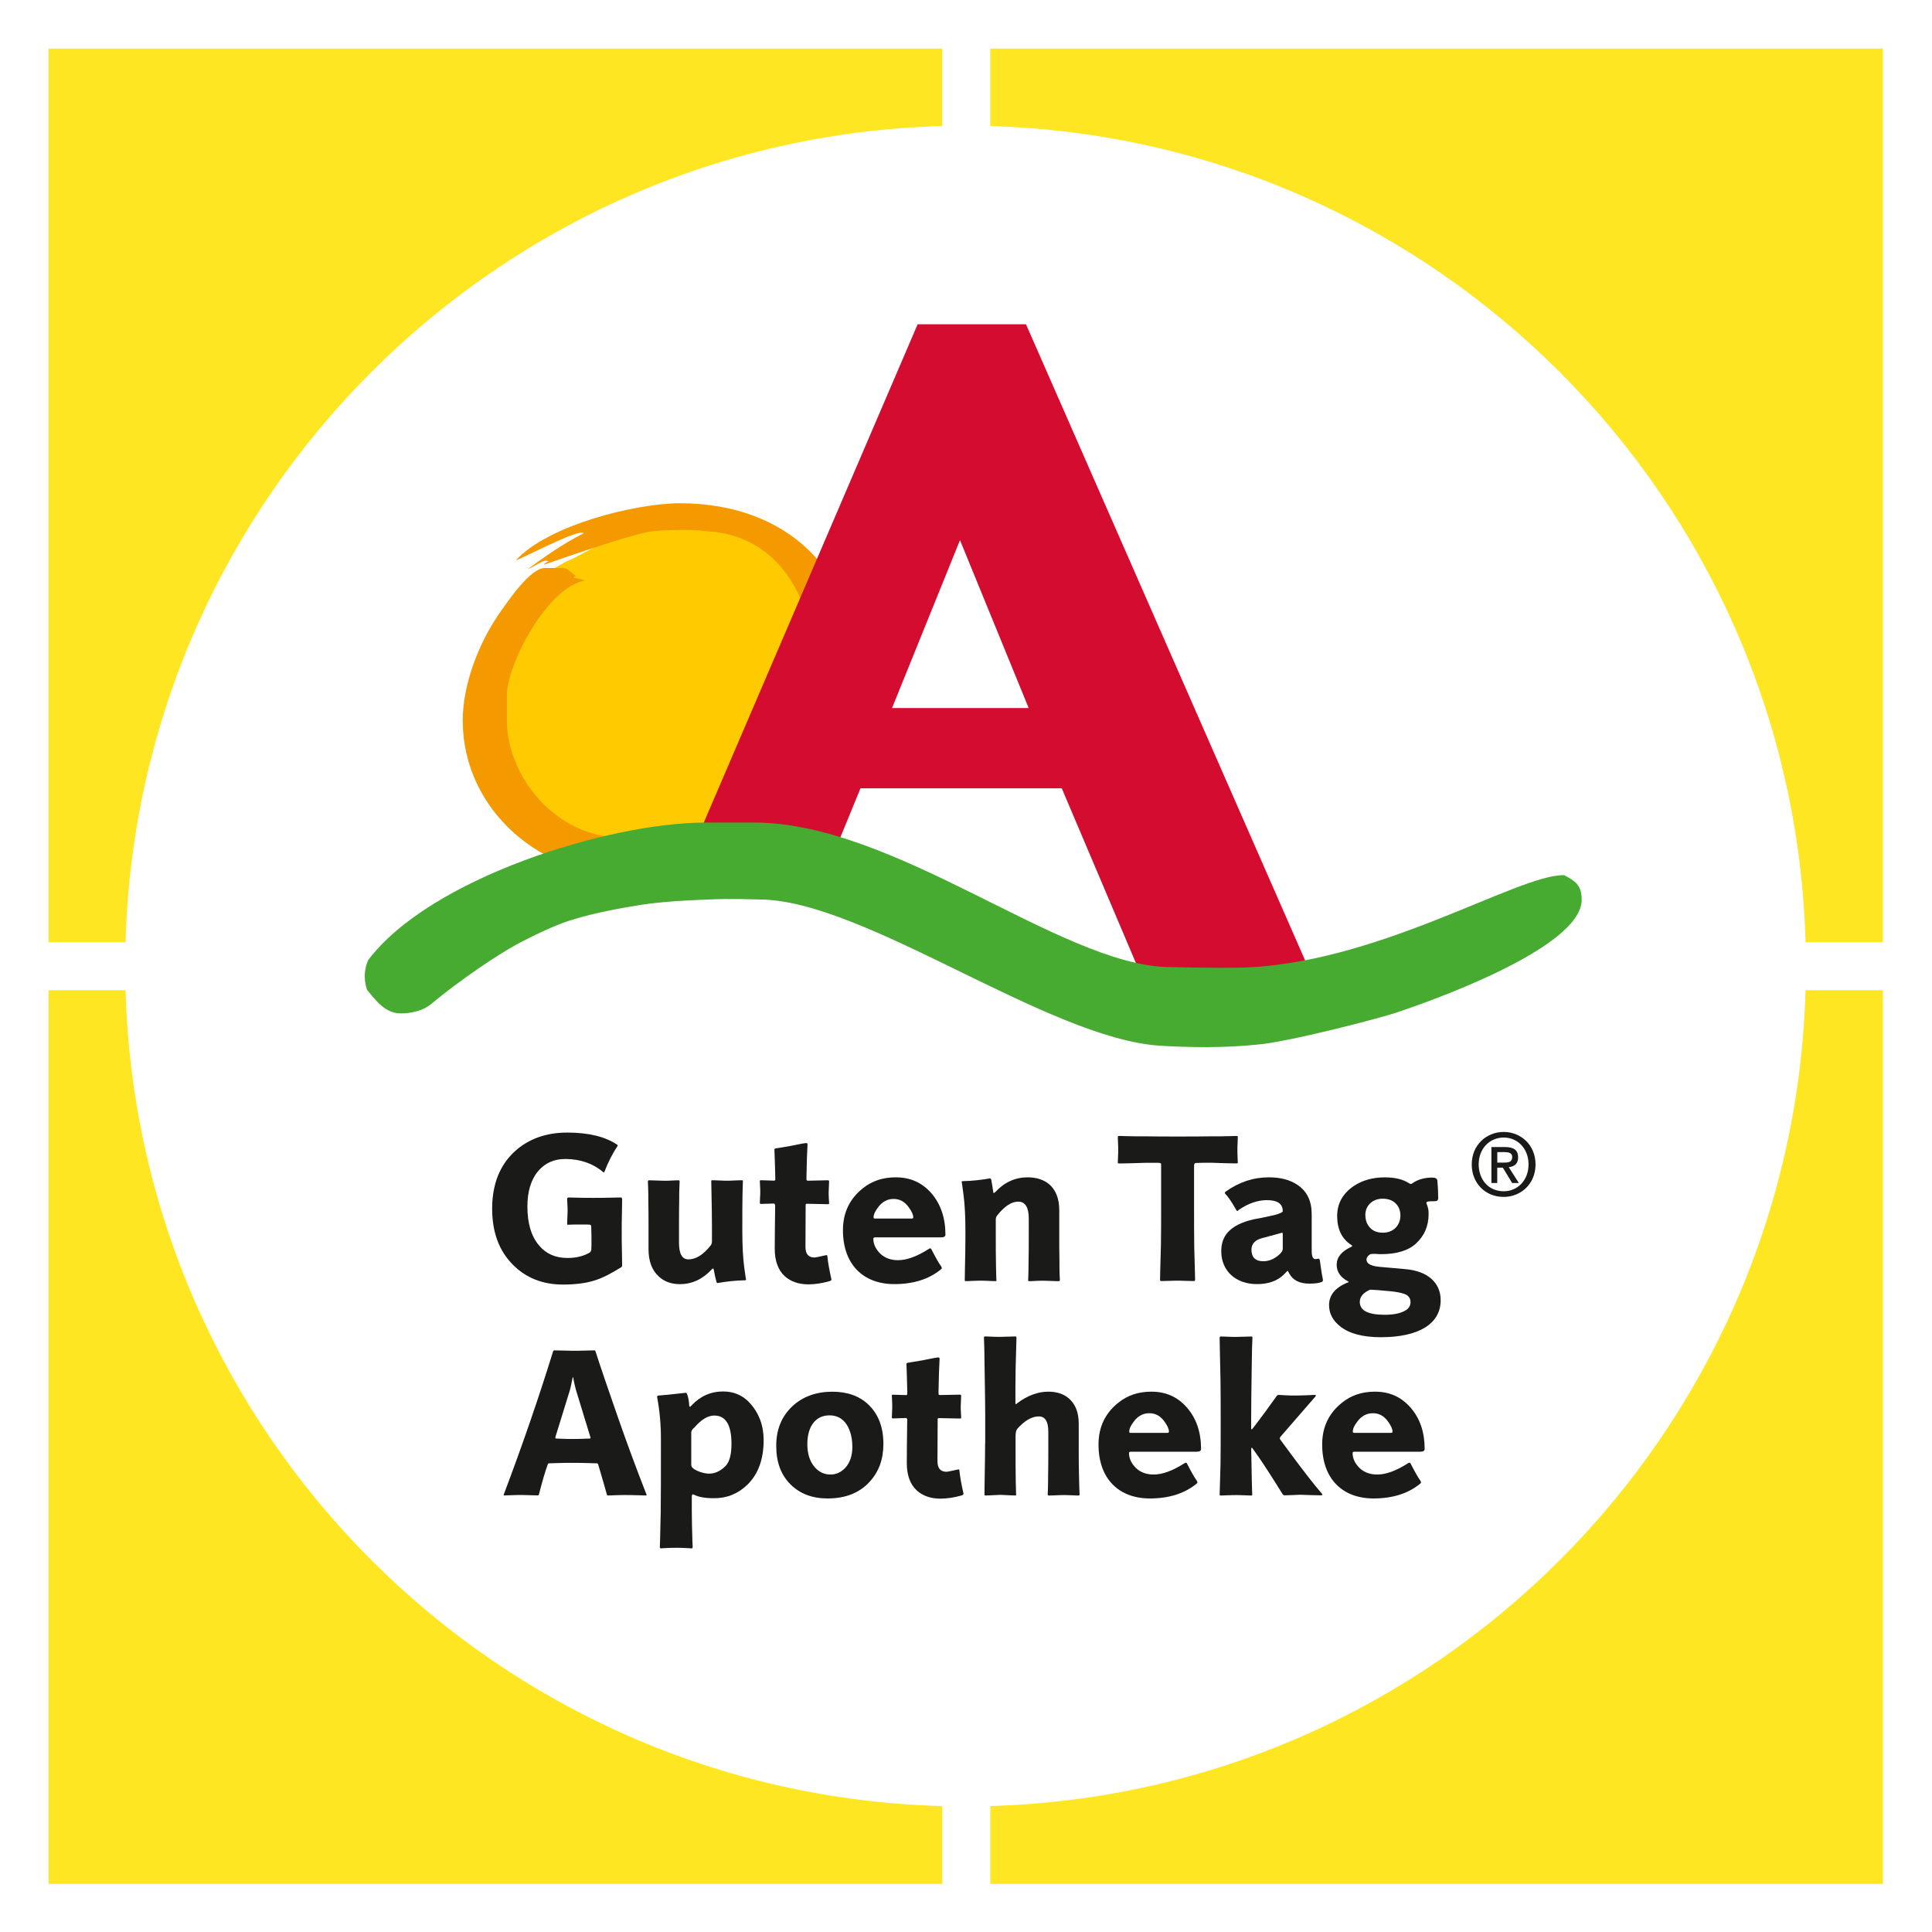 <svg width="193" height="193" viewBox="0 0 193 193" fill="none" xmlns="http://www.w3.org/2000/svg">
<rect x="0" y="0" width="193" height="193" fill="#333333" stroke="none"/>
<g clip-path="url(#clip0_132_955)">
<path d="M193 0H0V193H193V0Z" fill="white"/>
<path fill-rule="evenodd" clip-rule="evenodd" d="M94.127 4.852H4.852V94.127H12.541C13.781 49.659 49.656 13.805 94.127 12.593V4.852ZM180.367 94.127C179.129 49.712 143.33 13.883 98.926 12.597V4.852H188.09V94.127H180.367ZM98.926 180.418C143.323 179.132 179.111 143.326 180.366 98.921H188.09V188.196H98.926V180.418ZM12.542 98.921C13.799 143.374 49.663 179.21 94.127 180.422V188.196H4.852V98.921H12.542Z" fill="#FFE623"/>
<path d="M55.062 58.791L53.221 60.81L51.202 64.288L50.181 67.011L49.217 72.566L49.921 78.063C49.921 78.063 52.609 82.679 52.869 83.031C53.134 83.383 59.331 86.158 59.331 86.158L67.512 86.245L74.06 83.643L78.064 79.991L81.894 72.566L82.858 65.695L81.455 61.075L78.415 56.546L74.469 53.385L71.342 52.893L66.726 52.628L63.166 53.298L60.622 53.997L58.815 54.965L57.5 55.669L56.536 56.107L54.989 56.984L54.811 58.005L55.062 58.791Z" fill="#FFCB00"/>
<path d="M67.907 50.273C78.651 50.273 85.58 57.071 85.58 67.256C85.58 78.916 72.45 87.483 63.132 87.483C54.103 87.704 46.225 80.901 46.225 71.969C46.225 68.509 47.728 64.24 50.152 60.892C50.667 60.174 52.971 56.743 54.401 56.743H56.276C56.642 56.743 57.071 57.196 57.543 57.557C57.543 57.557 57.374 57.606 57.249 57.692C57.504 57.784 57.933 57.779 58.425 58.006C54.744 58.603 50.634 66.307 50.634 69.487V71.949C50.634 77.466 55.447 83.662 62.101 83.662C71.217 83.662 81.214 79.644 81.214 65.941C81.214 60.058 77.88 53.399 70.537 53.067C68.808 52.797 65.498 53.024 65.132 53.072C63.166 53.313 55.09 56.155 54.32 56.42C54.479 56.179 54.623 56.179 54.748 56.098C54.748 56.098 54.898 56.011 54.527 56.011C54.161 56.011 53.385 56.594 52.701 56.859C54.411 55.621 56.295 54.276 58.275 53.293C58.275 53.293 58.425 53.221 58.054 53.221C57.008 53.221 52.017 55.861 51.525 55.982C54.773 52.426 63.57 50.273 67.907 50.273Z" fill="#F49A00"/>
<path d="M102.525 32.464L102.496 32.392H91.67L69.275 84.582L69.203 84.751H83.498L85.96 78.747H106.066L114.768 99.253L114.801 99.326H131.862L102.525 32.464ZM102.761 70.73H89.111L95.9 53.958L102.761 70.73Z" fill="#D40C2F"/>
<path d="M75.312 82.168C89.444 82.168 105.898 96.343 116.628 96.604C120.733 96.705 123.334 96.671 123.334 96.671C137.215 96.608 151.694 87.261 156.266 87.43C157.326 87.998 158.006 88.384 158.006 89.882C158.006 94.739 142.583 100.116 139.711 101.084C138.03 101.682 128.499 104.144 125.556 104.356C122.192 104.703 118.767 104.635 115.939 104.467C104.703 103.792 86.283 89.858 75.856 89.858C75.856 89.858 72.652 89.747 70.841 89.858C70.513 89.877 66.794 89.959 64.013 90.393C62.173 90.682 59.147 91.246 57.36 91.829C56.059 92.176 54.098 93.048 51.925 94.175C49.925 95.221 45.97 97.876 43.045 100.318C42.25 100.983 41.05 101.234 40.048 101.234C38.487 101.234 37.586 99.981 36.68 98.907C36.68 98.907 36.078 97.505 36.777 95.915C42.939 87.729 60.8 82.173 70.431 82.173H75.312V82.168Z" fill="#47AB32"/>
<path d="M58.897 143.71C58.873 143.71 58.642 143.71 58.242 143.73C57.842 143.749 57.481 143.749 57.167 143.749C56.893 143.749 56.556 143.749 56.199 143.73C55.842 143.71 55.65 143.71 55.606 143.71C55.5 143.71 55.462 143.667 55.481 143.561L56.936 138.849C56.999 138.637 57.061 138.343 57.129 137.986C57.191 137.712 57.211 137.562 57.235 137.562C57.259 137.562 57.278 137.688 57.317 137.919C57.384 138.237 57.447 138.531 57.529 138.83L58.984 143.585C59.003 143.667 58.984 143.71 58.897 143.71ZM60.608 149.242C60.632 149.348 60.675 149.391 60.714 149.391C60.733 149.391 60.988 149.391 61.47 149.367C61.957 149.348 62.294 149.348 62.443 149.348C62.631 149.348 63.012 149.348 63.629 149.367C64.236 149.391 64.554 149.391 64.534 149.391C64.597 149.391 64.597 149.348 64.578 149.285C63.542 146.645 62.617 144.129 61.769 141.701C60.714 138.68 59.952 136.44 59.485 134.985C59.466 134.922 59.422 134.898 59.36 134.898C59.34 134.898 59.042 134.898 58.492 134.917C57.967 134.936 57.606 134.936 57.461 134.936C57.312 134.936 56.912 134.936 56.3 134.917C55.688 134.898 55.394 134.898 55.37 134.898C55.308 134.898 55.269 134.941 55.245 135.023C54.508 137.389 53.771 139.649 53.029 141.802C52.123 144.443 51.217 146.934 50.345 149.237C50.301 149.343 50.301 149.386 50.364 149.386C50.407 149.386 50.682 149.386 51.169 149.362C51.655 149.343 51.973 149.343 52.118 149.343C52.267 149.343 52.817 149.362 53.742 149.386C53.785 149.386 53.804 149.362 53.828 149.323C54.185 147.931 54.484 146.914 54.715 146.302C54.734 146.216 54.802 146.177 54.864 146.177C54.888 146.177 55.182 146.177 55.751 146.153C56.324 146.134 56.787 146.134 57.163 146.134C57.543 146.134 58.03 146.134 58.642 146.153C59.254 146.177 59.572 146.177 59.591 146.177C59.678 146.177 59.74 146.221 59.76 146.302C60.251 147.979 60.54 148.967 60.608 149.242Z" fill="#1A1A18"/>
<path d="M69.107 149.54C69.107 149.309 69.169 149.241 69.319 149.309C69.762 149.54 70.417 149.665 71.265 149.665C72.571 149.69 73.694 149.241 74.643 148.336C75.736 147.28 76.286 145.782 76.286 143.86C76.286 142.405 75.823 141.157 74.893 140.145C74.199 139.384 73.308 139.003 72.229 139.003C71.01 139.003 69.95 139.465 69.063 140.419C69.02 140.487 68.977 140.525 68.914 140.525C68.871 140.525 68.851 140.482 68.851 140.419C68.832 140 68.769 139.639 68.659 139.321C68.615 139.196 68.577 139.133 68.514 139.133C67.054 139.302 66.148 139.388 65.792 139.408C65.686 139.408 65.623 139.47 65.647 139.576C65.898 140.911 66.023 142.284 66.023 143.652V145.238C66.023 147.473 66.023 149.4 66.004 151.005C65.98 152.142 65.96 153.072 65.941 153.795C65.917 154.426 65.917 154.681 65.917 154.551C65.917 154.638 65.96 154.676 66.023 154.676C66.004 154.676 66.235 154.657 66.678 154.638C67.126 154.618 67.44 154.618 67.589 154.618C67.734 154.618 68.027 154.618 68.432 154.638C68.851 154.657 69.063 154.676 69.087 154.676C69.15 154.676 69.193 154.638 69.193 154.551C69.193 154.57 69.193 154.358 69.169 153.958C69.15 153.472 69.15 152.947 69.126 152.354C69.107 151.501 69.107 150.571 69.107 149.54ZM69.063 143.098C69.044 142.949 69.145 142.78 69.401 142.568C70.075 141.788 70.73 141.407 71.362 141.407C72.503 141.407 73.072 142.356 73.072 144.235C73.072 145.291 72.879 146.028 72.479 146.452C71.969 146.958 71.424 147.213 70.832 147.213C70.302 147.213 69.415 146.914 69.16 146.601C69.097 146.538 69.054 146.432 69.054 146.283V143.098H69.063Z" fill="#1A1A18"/>
<path d="M82.679 149.69C84.452 149.69 85.845 149.141 86.856 148.042C87.786 147.05 88.249 145.782 88.249 144.241C88.249 142.569 87.743 141.263 86.75 140.314C85.84 139.447 84.635 139.027 83.156 139.027C81.532 139.027 80.183 139.514 79.147 140.487C78.073 141.499 77.543 142.81 77.543 144.433C77.543 146.057 78.01 147.329 78.96 148.278C79.909 149.223 81.137 149.69 82.679 149.69ZM82.867 141.388C83.604 141.388 84.197 141.706 84.597 142.337C84.953 142.911 85.146 143.648 85.146 144.554C85.146 145.421 84.915 146.096 84.447 146.626C84.028 147.069 83.541 147.3 82.973 147.3C82.318 147.3 81.793 147.045 81.369 146.539C80.882 145.97 80.651 145.209 80.651 144.255C80.651 142.549 81.431 141.388 82.867 141.388Z" fill="#1A1A18"/>
<path d="M90.629 141.764C90.605 143.643 90.586 145.122 90.586 146.158C90.586 147.363 90.923 148.293 91.598 148.904C92.19 149.43 92.971 149.709 93.944 149.709C94.595 149.709 95.312 149.603 96.055 149.391C96.199 149.348 96.262 149.285 96.247 149.198C96.055 148.331 95.905 147.57 95.843 146.919C95.843 146.813 95.804 146.77 95.717 146.794C95.043 146.939 94.662 147.025 94.556 147.025C93.944 147.025 93.65 146.664 93.65 145.97L93.669 141.769C93.669 141.706 93.713 141.663 93.8 141.663L95.91 141.706C95.973 141.706 96.016 141.687 96.016 141.663C96.016 141.619 96.016 141.451 95.997 141.181C95.973 140.882 95.973 140.67 95.973 140.526C95.973 140.376 95.997 140.02 96.016 139.427C96.016 139.36 95.973 139.321 95.871 139.321L93.906 139.36C93.8 139.36 93.756 139.321 93.756 139.215V139.003C93.756 138.685 93.775 138.054 93.8 137.124C93.843 136.17 93.862 135.727 93.862 135.751C93.862 135.645 93.819 135.606 93.756 135.606C93.588 135.606 93.082 135.693 92.214 135.881C91.496 136.006 90.991 136.093 90.692 136.136C90.586 136.156 90.547 136.199 90.547 136.262C90.547 136.242 90.572 136.623 90.591 137.404C90.61 138.184 90.634 138.714 90.634 139.027V139.239C90.634 139.326 90.591 139.365 90.509 139.365L89.218 139.326C89.136 139.326 89.092 139.345 89.092 139.413C89.092 139.432 89.092 139.577 89.112 139.856C89.131 140.131 89.131 140.343 89.131 140.468C89.131 140.598 89.131 140.81 89.112 141.123C89.092 141.417 89.092 141.566 89.092 141.591C89.092 141.653 89.136 141.697 89.198 141.697L90.509 141.653C90.567 141.682 90.605 141.725 90.629 141.764Z" fill="#1A1A18"/>
<path d="M98.41 144.154C98.41 145.103 98.391 146.226 98.367 147.556C98.348 148.885 98.348 149.459 98.348 149.309C98.348 149.367 98.367 149.391 98.435 149.391C98.516 149.391 98.772 149.391 99.172 149.367C99.572 149.348 99.846 149.329 99.952 149.329C100.058 149.329 100.309 149.348 100.714 149.367C101.118 149.391 101.369 149.391 101.431 149.391C101.494 149.391 101.513 149.367 101.513 149.309C101.513 149.497 101.494 149.054 101.47 147.98C101.451 146.9 101.451 145.826 101.451 144.747V143.479C101.451 143.118 101.513 142.863 101.619 142.737C102.357 141.914 103.074 141.494 103.773 141.494C104.404 141.494 104.722 142 104.722 143.012V144.684C104.722 145.696 104.722 146.606 104.703 147.387C104.703 148.485 104.66 149.348 104.66 149.29C104.66 149.353 104.703 149.396 104.766 149.396C104.848 149.396 105.103 149.396 105.522 149.372C105.965 149.353 106.221 149.353 106.327 149.353C106.433 149.353 106.664 149.353 107.045 149.372C107.444 149.396 107.681 149.396 107.743 149.396C107.806 149.396 107.849 149.353 107.849 149.29C107.849 149.333 107.849 149.16 107.825 148.803C107.806 148.379 107.806 147.898 107.787 147.324C107.762 146.52 107.762 145.614 107.762 144.621V142.232C107.762 141.114 107.444 140.29 106.794 139.716C106.264 139.249 105.57 139.023 104.722 139.023C103.686 139.023 102.65 139.403 101.643 140.16C101.581 140.227 101.513 140.266 101.499 140.266C101.456 140.266 101.436 140.227 101.436 140.16C101.436 138.999 101.436 137.881 101.456 136.758C101.475 135.978 101.499 135.236 101.518 134.498C101.542 133.886 101.542 133.588 101.542 133.631C101.542 133.544 101.499 133.506 101.436 133.506C100.569 133.53 100.044 133.549 99.851 133.549C99.745 133.549 99.495 133.549 99.071 133.53C98.671 133.506 98.439 133.506 98.415 133.506C98.333 133.506 98.29 133.549 98.29 133.612C98.29 133.593 98.314 134.017 98.333 134.898C98.353 135.934 98.353 136.907 98.377 137.852C98.396 139.206 98.42 140.449 98.42 141.615V144.154H98.41Z" fill="#1A1A18"/>
<path d="M112.783 145.146C112.783 145.06 112.845 145.021 112.971 145.021H119.538C119.832 145.021 119.981 144.939 119.981 144.746C119.981 143.075 119.514 141.706 118.584 140.627C117.654 139.552 116.474 139.022 115.018 139.022C113.732 139.022 112.633 139.384 111.723 140.121C110.393 141.181 109.738 142.569 109.738 144.303C109.738 147.705 111.742 149.69 114.869 149.69C116.767 149.69 118.329 149.203 119.538 148.211C119.644 148.143 119.644 148.042 119.538 147.893C119.307 147.575 118.989 147.006 118.565 146.182C118.521 146.1 118.439 146.1 118.309 146.182C117.148 146.919 116.136 147.3 115.25 147.3C114.532 147.3 113.963 147.088 113.52 146.688C113.033 146.221 112.783 145.715 112.783 145.146ZM116.772 143.012C116.772 143.099 116.734 143.137 116.628 143.137H112.932C112.85 143.137 112.807 143.099 112.807 143.012C112.807 142.737 112.956 142.4 113.269 142C113.674 141.451 114.199 141.176 114.811 141.176C115.423 141.176 115.929 141.446 116.334 142.019C116.623 142.424 116.772 142.757 116.772 143.012Z" fill="#1A1A18"/>
<path d="M124.992 144.766C124.992 144.684 125.016 144.641 125.035 144.621C125.055 144.602 125.079 144.641 125.141 144.708L125.647 145.426C126.153 146.144 126.977 147.411 128.095 149.208C128.157 149.314 128.244 149.377 128.307 149.377C128.326 149.377 128.557 149.377 129.005 149.358C129.449 149.338 129.743 149.319 129.892 149.319C130.036 149.319 130.422 149.338 130.99 149.358C131.583 149.377 131.896 149.377 131.94 149.377C132.108 149.377 132.147 149.319 132.046 149.208C131.227 148.259 130.167 146.886 128.856 145.113L127.907 143.826C127.825 143.72 127.825 143.614 127.931 143.508C129.343 141.88 130.504 140.55 131.414 139.495C131.496 139.389 131.458 139.346 131.289 139.346C131.227 139.346 130.909 139.365 130.34 139.389C129.791 139.408 129.434 139.408 129.261 139.408C129.155 139.408 128.904 139.408 128.48 139.389C128.075 139.365 127.825 139.346 127.762 139.346C127.656 139.346 127.574 139.389 127.507 139.495C126.683 140.656 126.028 141.543 125.56 142.154L125.117 142.728C125.03 142.834 124.987 142.815 124.987 142.641V141.711C124.987 140.271 125.011 138.859 125.03 137.486C125.05 136.512 125.05 135.583 125.074 134.696C125.098 133.935 125.117 133.578 125.117 133.641C125.117 133.554 125.074 133.511 125.011 133.511C124.168 133.535 123.662 133.554 123.469 133.554C123.363 133.554 123.113 133.554 122.665 133.535C122.221 133.511 121.99 133.511 121.966 133.511C121.884 133.511 121.841 133.554 121.841 133.617C121.841 133.597 121.841 134.021 121.86 134.903C121.879 135.939 121.903 136.912 121.923 137.857C121.942 139.211 121.942 140.454 121.942 141.62V142.656C121.942 143.99 121.942 145.233 121.923 146.37C121.899 147.175 121.879 147.893 121.86 148.548C121.841 149.097 121.841 149.353 121.841 149.29C121.841 149.353 121.86 149.396 121.928 149.396C121.947 149.396 122.183 149.396 122.626 149.372C123.089 149.353 123.387 149.353 123.493 149.353C123.599 149.353 123.874 149.353 124.317 149.372C124.761 149.396 124.973 149.396 124.992 149.396C125.055 149.396 125.098 149.353 125.098 149.29C125.098 149.396 125.074 148.991 125.055 148.129C125.035 147.132 125.016 146.014 124.992 144.766Z" fill="#1A1A18"/>
<path d="M135.12 145.146C135.12 145.06 135.182 145.021 135.308 145.021H141.875C142.169 145.021 142.318 144.939 142.318 144.746C142.318 143.075 141.856 141.706 140.921 140.627C139.991 139.552 138.811 139.022 137.355 139.022C136.069 139.022 134.97 139.384 134.065 140.121C132.735 141.181 132.08 142.569 132.08 144.303C132.08 147.705 134.084 149.69 137.211 149.69C139.109 149.69 140.67 149.203 141.875 148.211C141.981 148.143 141.981 148.042 141.875 147.893C141.644 147.575 141.326 147.006 140.902 146.182C140.858 146.1 140.776 146.1 140.646 146.182C139.485 146.919 138.473 147.3 137.587 147.3C136.869 147.3 136.3 147.088 135.857 146.688C135.37 146.221 135.12 145.715 135.12 145.146ZM139.109 143.012C139.109 143.099 139.066 143.137 138.96 143.137H135.264C135.182 143.137 135.139 143.099 135.139 143.012C135.139 142.737 135.284 142.4 135.602 142C136.006 141.451 136.532 141.176 137.148 141.176C137.76 141.176 138.266 141.446 138.671 142.019C138.96 142.424 139.109 142.757 139.109 143.012Z" fill="#1A1A18"/>
<path d="M59.065 124.901C59.022 124.987 58.983 125.045 58.959 125.093C58.347 125.474 57.586 125.667 56.675 125.667C55.514 125.667 54.565 125.262 53.867 124.438C53.086 123.528 52.686 122.241 52.686 120.531C52.686 119.008 53.043 117.828 53.785 116.96C54.459 116.18 55.346 115.78 56.464 115.78C57.962 115.78 59.229 116.223 60.265 117.091C60.308 117.134 60.347 117.134 60.371 117.071C60.771 116.055 61.214 115.192 61.682 114.494C61.725 114.431 61.706 114.388 61.643 114.344C60.438 113.54 58.791 113.14 56.661 113.14C54.551 113.14 52.797 113.771 51.424 115.019C49.925 116.392 49.164 118.314 49.164 120.743C49.164 123.065 49.839 124.925 51.212 126.317C52.522 127.647 54.189 128.322 56.237 128.322C57.461 128.322 58.497 128.196 59.364 127.922C60.145 127.69 61.055 127.223 62.086 126.573C62.13 126.529 62.149 126.486 62.149 126.447C62.149 126.486 62.149 126.067 62.13 125.156C62.106 124.25 62.106 123.484 62.106 122.877C62.106 122.453 62.106 121.86 62.13 121.08C62.149 120.299 62.149 119.856 62.149 119.793C62.149 119.687 62.106 119.625 62 119.625C62.062 119.625 61.744 119.625 61.007 119.644C60.27 119.663 59.677 119.663 59.234 119.663C58.791 119.663 58.266 119.663 57.649 119.644C57.037 119.625 56.738 119.625 56.801 119.625C56.7 119.625 56.656 119.668 56.656 119.75C56.656 119.731 56.656 119.895 56.675 120.217C56.7 120.535 56.7 120.747 56.7 120.892C56.7 121.041 56.7 121.292 56.675 121.697C56.656 122.097 56.656 122.289 56.656 122.265C56.656 122.328 56.675 122.347 56.738 122.347C56.719 122.347 56.888 122.347 57.244 122.328H58.193C58.935 122.328 59.06 122.284 59.06 122.54C59.085 123.234 59.085 123.614 59.085 123.658C59.089 124.139 59.089 124.539 59.065 124.901Z" fill="#1A1A18"/>
<path d="M71.092 126.818C71.154 126.756 71.217 126.712 71.236 126.712C71.26 126.712 71.28 126.756 71.299 126.818C71.405 127.387 71.487 127.767 71.554 127.979C71.578 128.129 71.641 128.192 71.704 128.167C72.528 128.023 73.438 127.917 74.387 127.898C74.493 127.898 74.537 127.873 74.537 127.811C74.537 127.955 74.469 127.536 74.344 126.587C74.219 125.614 74.156 124.433 74.156 123.036V122.154C74.156 121.2 74.156 120.227 74.175 119.239C74.199 118.247 74.219 117.842 74.219 117.992C74.219 117.924 74.199 117.905 74.137 117.905C74.05 117.905 73.795 117.905 73.4 117.924C72.995 117.948 72.725 117.948 72.614 117.948C72.508 117.948 72.258 117.948 71.853 117.924C71.453 117.905 71.198 117.905 71.135 117.905C71.073 117.905 71.053 117.924 71.053 117.992C71.053 117.799 71.053 118.247 71.077 119.302C71.097 120.357 71.121 121.412 71.121 122.492V124.014C71.121 124.159 71.077 124.308 70.995 124.414C70.258 125.344 69.521 125.807 68.779 125.807C68.143 125.807 67.83 125.257 67.83 124.139V122.617C67.83 121.605 67.83 120.694 67.849 119.914C67.849 119.365 67.849 118.902 67.873 118.502C67.892 118.141 67.892 117.996 67.892 118.016C67.892 117.953 67.873 117.91 67.806 117.91C67.719 117.91 67.512 117.91 67.15 117.929C66.813 117.953 66.601 117.953 66.495 117.953C66.389 117.953 66.115 117.953 65.628 117.929C65.161 117.91 64.891 117.91 64.828 117.91C64.766 117.91 64.722 117.953 64.722 118.016C64.722 117.972 64.722 118.141 64.741 118.502C64.766 118.926 64.766 119.408 64.766 119.981C64.785 120.786 64.785 121.692 64.785 122.684V124.775C64.785 125.975 65.122 126.886 65.797 127.503C66.346 128.028 67.064 128.283 67.931 128.283C69.131 128.278 70.186 127.792 71.092 126.818Z" fill="#1A1A18"/>
<path d="M77.437 120.357C77.413 122.241 77.394 123.715 77.394 124.751C77.394 125.956 77.731 126.886 78.405 127.498C78.998 128.023 79.779 128.302 80.752 128.302C81.407 128.302 82.125 128.196 82.862 127.984C83.011 127.946 83.074 127.878 83.055 127.796C82.862 126.929 82.718 126.173 82.655 125.517C82.655 125.411 82.612 125.368 82.525 125.387C81.855 125.537 81.475 125.619 81.369 125.619C80.757 125.619 80.463 125.262 80.463 124.563L80.482 120.357C80.482 120.295 80.525 120.251 80.607 120.251L82.718 120.295C82.785 120.295 82.824 120.275 82.824 120.251C82.824 120.208 82.824 120.039 82.799 119.765C82.78 119.471 82.78 119.259 82.78 119.109C82.78 118.965 82.799 118.603 82.824 118.011C82.824 117.948 82.78 117.905 82.674 117.905L80.713 117.948C80.607 117.948 80.564 117.905 80.564 117.799V117.587C80.564 117.269 80.588 116.638 80.607 115.708C80.651 114.758 80.67 114.31 80.67 114.334C80.67 114.228 80.631 114.19 80.564 114.19C80.4 114.19 79.889 114.277 79.027 114.465C78.309 114.59 77.803 114.677 77.509 114.715C77.403 114.739 77.36 114.778 77.36 114.84C77.36 114.821 77.379 115.197 77.403 115.982C77.422 116.763 77.447 117.293 77.447 117.606V117.818C77.447 117.905 77.403 117.943 77.317 117.943L76.03 117.9C75.948 117.9 75.905 117.919 75.905 117.987C75.905 118.006 75.905 118.155 75.924 118.43C75.948 118.7 75.948 118.912 75.948 119.042C75.948 119.167 75.948 119.384 75.924 119.697C75.905 119.991 75.905 120.14 75.905 120.164C75.905 120.227 75.948 120.27 76.011 120.27L77.317 120.227C77.374 120.275 77.413 120.314 77.437 120.357Z" fill="#1A1A18"/>
<path d="M87.242 123.735C87.242 123.653 87.305 123.609 87.435 123.609H94.002C94.296 123.609 94.445 123.523 94.445 123.335C94.445 121.668 93.978 120.295 93.053 119.215C92.123 118.141 90.942 117.611 89.487 117.611C88.201 117.611 87.097 117.972 86.192 118.709C84.862 119.765 84.207 121.162 84.207 122.892C84.207 126.293 86.216 128.278 89.338 128.278C91.236 128.278 92.802 127.792 94.002 126.799C94.108 126.732 94.108 126.63 94.002 126.481C93.77 126.168 93.453 125.594 93.029 124.771C92.985 124.684 92.898 124.684 92.773 124.771C91.612 125.508 90.6 125.888 89.714 125.888C88.996 125.888 88.422 125.676 87.979 125.276C87.497 124.814 87.242 124.308 87.242 123.735ZM91.231 121.605C91.231 121.692 91.188 121.73 91.082 121.73H87.391C87.305 121.73 87.266 121.692 87.266 121.605C87.266 121.33 87.415 120.993 87.729 120.593C88.133 120.044 88.659 119.769 89.27 119.769C89.882 119.769 90.388 120.044 90.788 120.613C91.082 121.012 91.231 121.35 91.231 121.605Z" fill="#1A1A18"/>
<path d="M99.437 119.071C99.369 119.133 99.306 119.177 99.287 119.177C99.244 119.177 99.22 119.133 99.22 119.071C99.157 118.608 99.094 118.228 99.032 117.91C99.008 117.76 98.945 117.698 98.882 117.717C98.063 117.866 97.153 117.972 96.204 117.991C96.098 117.991 96.059 118.011 96.059 118.073C96.059 117.924 96.122 118.348 96.247 119.321C96.372 120.275 96.44 121.456 96.44 122.848V123.735C96.44 124.684 96.416 125.657 96.396 126.65C96.377 127.642 96.377 128.047 96.377 127.898C96.377 127.955 96.396 127.979 96.459 127.979C96.541 127.979 96.796 127.979 97.196 127.955C97.596 127.936 97.871 127.936 97.977 127.936C98.083 127.936 98.338 127.936 98.738 127.955C99.133 127.979 99.388 127.979 99.456 127.979C99.519 127.979 99.543 127.955 99.543 127.898C99.543 128.085 99.519 127.642 99.499 126.587C99.475 125.527 99.475 124.477 99.475 123.397V121.832C99.475 121.687 99.519 121.538 99.605 121.432C100.342 120.502 101.041 120.039 101.716 120.039C102.414 120.039 102.771 120.608 102.771 121.73V123.272C102.771 124.284 102.771 125.195 102.751 125.975C102.751 127.074 102.708 127.941 102.708 127.878C102.708 127.946 102.727 127.984 102.795 127.984C102.882 127.984 103.089 127.984 103.431 127.96C103.787 127.941 103.999 127.941 104.105 127.941C104.211 127.941 104.486 127.941 104.949 127.96C105.435 127.984 105.71 127.984 105.772 127.984C105.84 127.984 105.878 127.946 105.878 127.878C105.878 127.922 105.878 127.753 105.854 127.392C105.835 126.972 105.835 126.481 105.835 125.912C105.816 125.108 105.816 124.202 105.816 123.21V120.887C105.816 119.745 105.474 118.878 104.818 118.309C104.25 117.842 103.532 117.611 102.665 117.611C101.422 117.611 100.342 118.097 99.437 119.071Z" fill="#1A1A18"/>
<path d="M115.804 116.175C115.929 116.175 115.992 116.218 115.992 116.324V120.525C115.992 121.879 115.992 123.166 115.972 124.39C115.948 125.214 115.929 126.037 115.905 126.837C115.886 127.493 115.886 127.83 115.886 127.849C115.886 127.936 115.929 127.974 116.011 127.974C116.03 127.974 116.286 127.974 116.729 127.955C117.172 127.936 117.466 127.936 117.615 127.936C117.76 127.936 118.059 127.936 118.521 127.955C118.989 127.974 119.239 127.974 119.258 127.974C119.34 127.974 119.384 127.936 119.384 127.83C119.384 127.849 119.384 127.555 119.364 126.924C119.345 126.206 119.321 125.426 119.302 124.578C119.283 123.354 119.283 122.024 119.283 120.588V116.454C119.283 116.261 119.345 116.175 119.495 116.175C119.894 116.155 120.4 116.155 121.056 116.155C121.243 116.155 121.667 116.175 122.366 116.199C123.06 116.218 123.465 116.218 123.547 116.218C123.609 116.218 123.653 116.199 123.653 116.155C123.653 116.175 123.653 116.011 123.633 115.674C123.614 115.312 123.614 115.062 123.614 114.893C123.614 114.724 123.614 114.469 123.633 114.132C123.653 113.795 123.653 113.602 123.653 113.583C123.653 113.52 123.609 113.477 123.527 113.477C123.59 113.477 123.359 113.477 122.872 113.496C122.323 113.515 121.692 113.515 120.993 113.515C120 113.534 118.883 113.534 117.678 113.534C116.493 113.534 115.394 113.534 114.407 113.515C113.689 113.515 113.033 113.515 112.465 113.496C111.983 113.477 111.747 113.477 111.79 113.477C111.708 113.477 111.665 113.52 111.665 113.583C111.665 113.607 111.665 113.795 111.684 114.113C111.704 114.431 111.704 114.686 111.704 114.85C111.704 115.018 111.704 115.293 111.684 115.654C111.665 116.016 111.665 116.184 111.665 116.16C111.665 116.204 111.708 116.223 111.771 116.223C111.858 116.223 112.277 116.223 113.014 116.204C113.775 116.18 114.238 116.16 114.431 116.16C115.423 116.155 115.886 116.155 115.804 116.175Z" fill="#1A1A18"/>
<path d="M128.143 124.771C128.143 124.939 128.013 125.127 127.782 125.339C127.276 125.782 126.751 125.994 126.201 125.994C125.421 125.994 125.016 125.614 125.016 124.833C125.016 124.265 125.373 123.86 126.115 123.672C127.3 123.354 127.95 123.19 128.056 123.147C128.119 123.128 128.143 123.171 128.143 123.316V124.771V124.771ZM131.034 121.311C131.034 119.981 130.571 119.008 129.622 118.372C128.885 117.866 127.931 117.611 126.751 117.611C125.19 117.611 123.754 118.097 122.424 119.047C122.337 119.129 122.337 119.196 122.4 119.259C122.675 119.533 123.055 120.083 123.518 120.906C123.58 121.012 123.643 120.993 123.749 120.863C124.698 120.208 125.652 119.89 126.558 119.89C127.613 119.89 128.143 120.251 128.143 120.988C128.143 121.094 127.888 121.22 127.363 121.369C126.433 121.581 125.715 121.726 125.209 121.812C124.028 122.087 123.185 122.511 122.655 123.104C122.212 123.59 122 124.221 122 125.002C122 126.944 123.436 128.278 125.565 128.278C126.707 128.278 127.613 127.96 128.268 127.305L128.625 126.944C128.644 126.944 128.692 127.025 128.794 127.218C129.15 127.893 129.829 128.23 130.798 128.23C131.41 128.23 131.829 128.163 132.084 128.042C132.147 127.999 132.166 127.917 132.147 127.787C132.084 127.512 131.978 126.9 131.853 125.946C131.829 125.802 131.79 125.715 131.684 125.739C131.559 125.758 131.472 125.782 131.415 125.782C131.159 125.782 131.034 125.508 131.034 124.978V121.311V121.311Z" fill="#1A1A18"/>
<path d="M138.121 119.745C138.603 119.745 139.027 119.87 139.345 120.145C139.707 120.463 139.895 120.887 139.895 121.431C139.895 122.385 139.22 123.142 138.146 123.142C137.51 123.142 137.047 122.934 136.729 122.486C136.498 122.168 136.392 121.788 136.392 121.364C136.392 120.443 137.11 119.745 138.121 119.745ZM137.086 128.846C137.235 128.846 137.866 128.89 138.965 128.996C139.514 129.058 139.957 129.14 140.27 129.251C140.694 129.4 140.906 129.67 140.906 130.075C140.906 130.431 140.738 130.706 140.42 130.899C139.933 131.193 139.239 131.342 138.329 131.342C136.662 131.342 135.838 130.918 135.838 130.056C135.838 129.55 136.175 129.145 136.83 128.851C136.898 128.827 136.98 128.827 137.086 128.846ZM142.535 120.313C142.429 120.039 142.472 119.995 143.378 119.995C143.566 119.995 143.672 119.889 143.672 119.701C143.672 119.258 143.653 118.67 143.585 117.928C143.566 117.741 143.393 117.635 143.079 117.635C142.26 117.635 141.581 117.846 141.032 118.246C140.969 118.29 140.863 118.266 140.757 118.203C140.145 117.803 139.34 117.615 138.329 117.615C137.124 117.615 136.069 117.909 135.202 118.502C134.127 119.244 133.578 120.231 133.578 121.479C133.578 122.79 134.045 123.758 134.99 124.37C135.115 124.433 135.115 124.5 134.966 124.563C134.016 125.006 133.53 125.599 133.53 126.336C133.53 127.035 133.891 127.584 134.628 127.984C134.773 128.046 134.754 128.114 134.585 128.133C133.38 128.639 132.769 129.381 132.769 130.374C132.769 131.217 133.149 131.935 133.891 132.508C134.797 133.226 136.151 133.583 137.943 133.583C141.721 133.583 143.918 132.253 143.918 129.887C143.918 128.114 142.588 126.972 140.415 126.784C139.297 126.673 138.411 126.616 137.755 126.548C136.931 126.461 136.507 126.23 136.507 125.83C136.507 125.642 136.613 125.493 136.801 125.344C136.869 125.281 136.989 125.262 137.143 125.262H137.481C137.673 125.286 137.842 125.286 137.967 125.286C139.528 125.286 140.69 124.924 141.451 124.226C142.294 123.445 142.713 122.477 142.713 121.272C142.723 120.93 142.66 120.612 142.535 120.313Z" fill="#1A1A18"/>
<path d="M150.234 116.141C150.677 116.141 151.068 116.098 151.068 115.577C151.068 115.144 150.644 115.091 150.282 115.091H149.574V116.141H150.234V116.141ZM149.574 118.179H148.986V114.585H150.345C151.212 114.585 151.656 114.888 151.656 115.616C151.656 116.271 151.26 116.536 150.721 116.599L151.728 118.179H151.058L150.128 116.642H149.569V118.179H149.574ZM150.215 113.636C148.813 113.636 147.714 114.739 147.714 116.319C147.714 117.794 148.668 119.003 150.215 119.003C151.603 119.003 152.696 117.909 152.696 116.319C152.696 114.739 151.603 113.636 150.215 113.636ZM150.215 119.567C148.35 119.567 147.021 118.169 147.021 116.324C147.021 114.373 148.495 113.077 150.215 113.077C151.916 113.077 153.395 114.368 153.395 116.324C153.395 118.275 151.921 119.567 150.215 119.567Z" fill="#1A1A18"/>
</g>
<defs>
<clipPath id="clip0_132_955">
<rect width="193" height="193" fill="white"/>
</clipPath>
</defs>
</svg>
